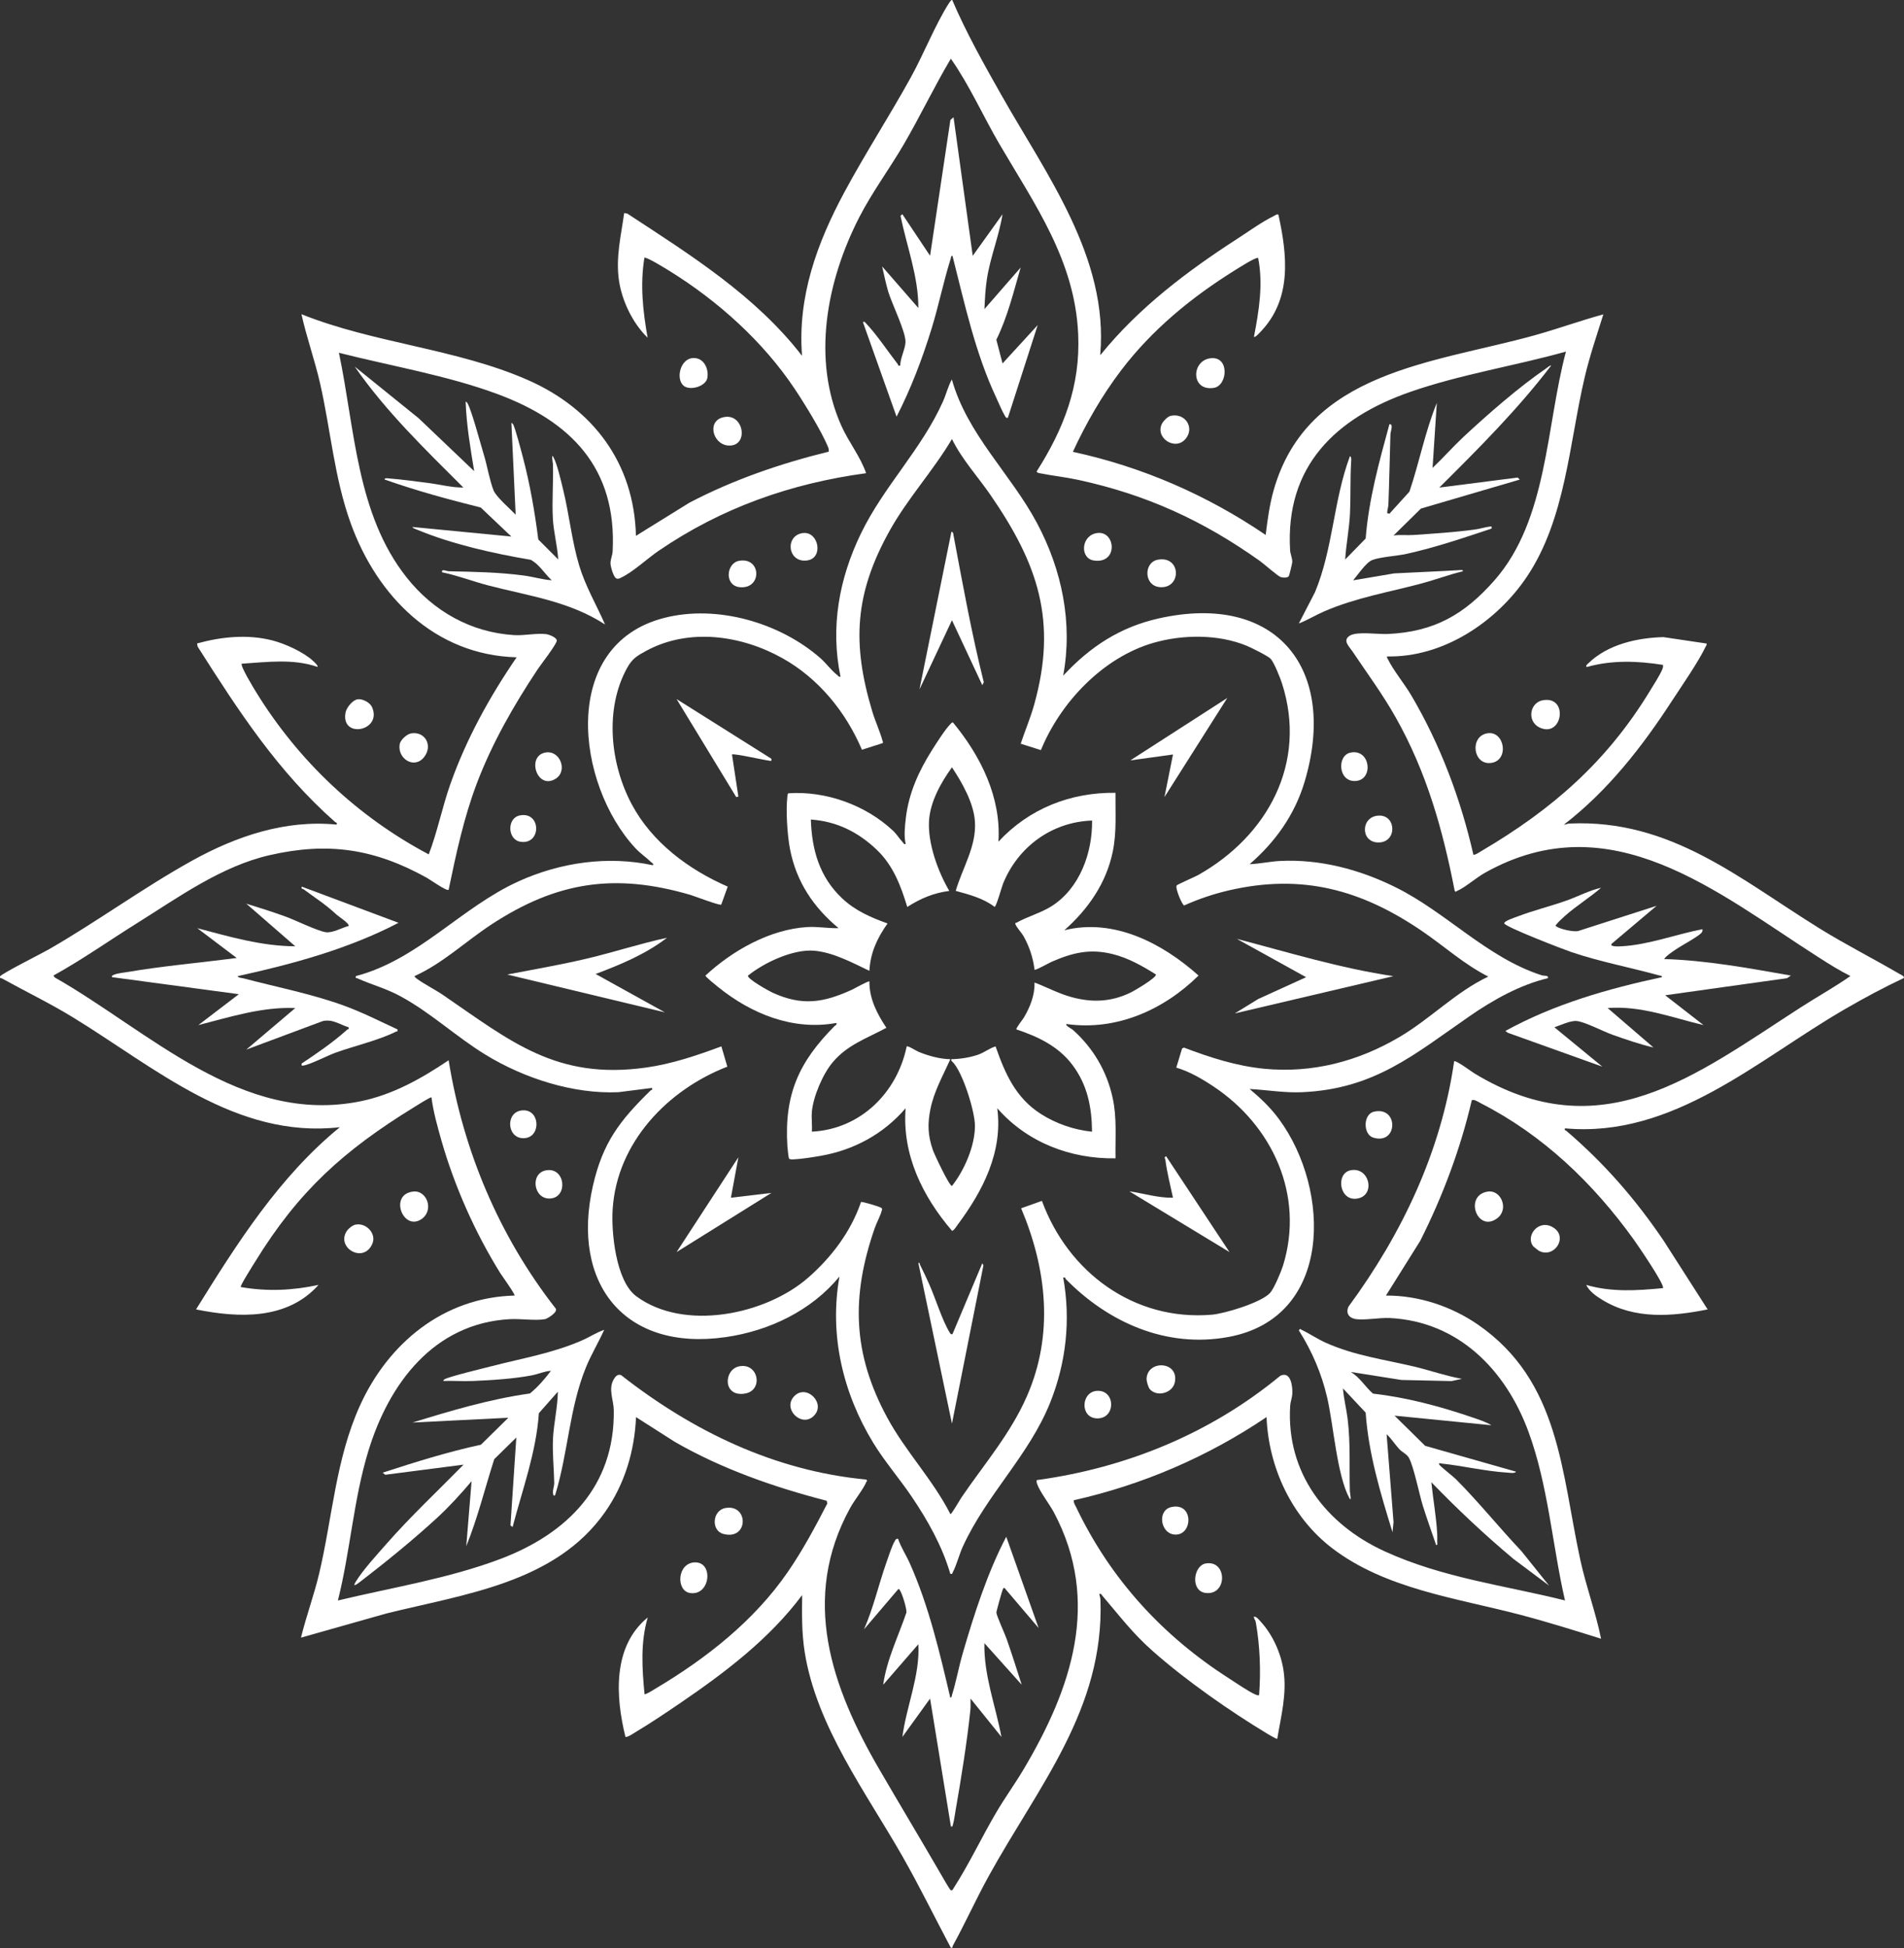 <?xml version="1.0" encoding="UTF-8"?>
<svg xmlns="http://www.w3.org/2000/svg" id="Ebene_1" data-name="Ebene 1" viewBox="0 0 428.98 438.76">
  <rect x="0" y="0" width="428.98" height="438.76" fill="#333333" stroke="none"/>
  <defs>
    <style>
      .cls-1 {
        fill: #fff;
      }
    </style>
  </defs>
  <path class="cls-1" d="M247.96,79.93c8.56-10.58,19.46-18.82,30.83-26.16,2.44-1.58,5.59-3.84,8.12-5.07.29-.14.81-.58,1.13-.33,2.01,9.22,3.04,18.93-3.96,26.29-.19.2-1.32,1.47-1.56,1.2,1.13-5.81,2.11-11.87.95-17.75-.45-.31-4.52,2.32-5.25,2.77-9.78,6.09-18.67,13.37-25.66,22.58-4.29,5.65-7.87,11.88-10.84,18.31,15.62,3.37,30.27,9.76,43.44,18.72.42-3.39.87-6.78,1.8-10.08,7.65-26.88,36.04-28.58,58.73-34.87,5.23-1.45,10.32-3.31,15.55-4.73-1.48,4.7-3.07,9.35-4.2,14.16-3.51,14.9-4.27,31.82-12.98,44.86-6.83,10.23-18.91,18.3-31.54,18.02-.08.31.08.43.19.65,1.26,2.55,3.75,5.56,5.28,8.16,6.53,11.09,11.1,23.28,13.97,35.83.27.23,1.57-.67,1.9-.86,15.93-9.38,28.21-20.11,37.89-36.03.78-1.29,2.29-3.6,2.79-4.89.13-.32.18-.6.14-.95-5.69-.91-11.58-1.12-17.16.48-.4-.27.16-.66.35-.85,4.39-4.26,10.97-5.73,16.91-5.89l9.73,1.45c.08.32-.09.43-.19.64-1.62,3.44-5.43,8.92-7.63,12.29-6.74,10.37-14.48,20.28-24.34,27.86.46-.02.82-.23,1.3-.25,22.78-1.03,38.33,12.5,56.32,23.64,5.86,3.63,11.97,6.71,17.9,10.18.23.13,1.38.62,1.04.99-4.51,2.12-8.95,4.51-13.27,7.01-19.65,11.37-38.65,29.07-63.05,26.83-.15.56.13.4.3.55,8.59,7.35,15.62,15.42,21.97,24.81l9.88,15.43c-8,1.6-16.43,2.3-23.68-2.12-1.42-.87-2.92-1.87-3.68-3.4,5.7,1.66,11.45,1.29,17.28.72.62-.52-5.83-9.91-6.52-10.87-9.13-12.71-20.46-23.61-34.51-30.77-.44-.23-1.73-1.1-2.05-.6-2.56,10.97-6.55,21.57-11.6,31.6l-7.72,12.32c7.31-.05,14.73,2.4,20.71,6.53,18.49,12.76,18.78,33.22,23.08,53,1.3,5.99,3.47,11.79,4.68,17.76-6.11-1.91-12.23-3.83-18.43-5.45-14.26-3.73-30.16-5.77-42.17-14.95-9.08-6.95-14.32-18.14-14.77-29.52-13.18,8.9-27.88,15.24-43.43,18.73-.07.64.34,1.14.59,1.68,7.74,16.16,19.45,28.9,34.46,38.5,1.44.92,4.42,2.96,5.81,3.55.3.13.55.25.89.19.41-5.39.21-11.09-.74-16.42-.09-.51-.38-.76-.46-1.22.47-.3,1.26.74,1.57,1.07,2.67,2.91,4.54,7.04,5.13,10.95.8,5.28-.55,10.29-1.41,15.45-.09.11-1.89-.95-2.14-1.1-8.56-5.16-18.47-12.09-25.94-18.7-4.56-4.03-7.45-7.92-11.32-12.44-.21-.25-.23-.5-.68-.4.05.45.24.84.25,1.31.86,24.72-14.07,42.05-25.25,62.37-2.8,5.09-5.21,10.45-8,15.53-.15.27.02.59-.47.47-3.63-6.85-7.04-13.82-10.88-20.56-8.21-14.41-19.41-29.32-22.05-46.11-.67-4.3-.61-8.42-.56-12.76-7.36,9.86-17.33,17.41-27.42,24.29-3.23,2.2-6.69,4.53-10.03,6.53-.44.26-2.01,1.35-2.37,1.1-2.24-9.09-2.93-20.37,5.03-26.88-1.66,5.66-1.28,11.48-.72,17.28.18.2,2.27-1.13,2.62-1.34,11.33-6.75,22.04-15.17,29.59-26.09,3.4-4.92,6.23-10.21,8.97-15.52l-.14-.61c-11.89-3.08-23.59-7.15-34.24-13.28l-8.72-5.56c-.33,7.69-2.58,15.14-7.01,21.43-11.2,15.93-31.66,18.43-49.21,22.79l-19.27,5.45c1.19-4.84,2.93-9.53,4.09-14.4,3.01-12.72,3.72-25.75,9.19-37.85,6.39-14.1,18.87-24.4,34.84-24.8.22-.21-2.87-4.5-3.22-5.06-5.63-9.04-10.28-19.49-13.22-29.74-.91-3.19-1.86-6.57-2.28-9.84-.15-.18-3.67,2.06-4.06,2.3-15.72,9.68-25.89,18.83-35.64,34.68-.32.52-3.51,5.53-3.26,5.74,5.93,1.04,11.64.78,17.52-.48-7.08,7.92-17.98,7.47-27.6,5.52,9.2-14.82,18.74-29.9,32.4-41.04-23.48,2.69-41.69-13.49-60.26-24.82-5.19-3.16-10.53-5.74-15.83-8.67-.19-.11-.65-.03-.47-.47.23-.58,9.54-5.26,10.96-6.08,10.97-6.3,21.27-13.88,32.32-20,9.94-5.51,21.01-9.26,32.56-8.12.16-.56-.14-.4-.31-.55-12.98-11.44-21.8-25.04-31.01-39.54l-.13-.71c5.47-1.51,11.35-2.11,16.9-.7,2.88.73,7.09,2.62,9.26,4.66.2.19,1.22,1.08.96,1.32-5.48-1.9-11.37-1.08-17.04-.72-.43.44,2.77,5.66,3.26,6.46,9.52,15.43,22.83,28.01,38.86,36.49,1.95-5.08,3.02-10.59,4.85-15.78,3.59-10.18,8.87-19.74,14.95-28.61-18.38-.49-31.42-13.69-37.38-30.18-3.71-10.27-4.5-20.96-6.9-31.5-1.2-5.26-3.03-10.33-4.2-15.6,16.31,6.55,35.01,7.77,51.04,14.84,14.68,6.47,23.93,18.73,24.32,35.08l12.08-7.48c9.89-5.17,20.52-8.82,31.36-11.48.05-.42-.03-.75-.19-1.13-1.47-3.54-5.33-9.8-7.54-13.1-7.1-10.61-17.24-19.71-28.06-26.42-.66-.41-5.42-3.36-5.74-3.02-1,6.06-.34,12.01.72,18-3.34-3.23-5.77-8.25-6.45-12.87-.77-5.21.47-10.09,1.17-15.21l.71.13c14.18,9.29,28.86,18.45,39.36,32.03-1.04-13.3,3.39-25.43,9.56-36.88,4.72-8.76,10.15-17.14,14.96-25.84,2.86-5.18,5.51-11.87,8.55-16.65.12-.18.6-.92.76-.79,3.15,7.35,7.07,14.33,11,21.28,10.19,18.03,24.27,36.76,22.36,58.64ZM290.38,129.8c-.39.39-1.35.35-1.85.17-.69-.25-3.76-2.97-4.74-3.67-12.76-9.05-25.45-14.87-40.83-18.21-2.91-.63-5.89-.94-8.8-1.52-.28-.06-.44-.1-.61-.36,6.13-9.65,9.9-19.28,9.37-30.96-.74-16.58-9.76-29.16-17.72-42.76-3.73-6.37-6.71-13.2-10.97-19.27-3.76,6.32-6.93,13.01-10.64,19.36-3.23,5.52-7.08,10.69-10.01,16.39-7.28,14.2-10.77,31.87-4,46.97,1.64,3.65,4.27,6.89,5.56,10.64-17.04,2.32-32.56,7.8-46.73,17.47-2.52,1.72-5.78,4.77-8.38,6.01-.37.18-.67.39-1.11.25-.67-.19-1.3-2.57-1.36-3.24-.09-.97.42-1.92.47-2.86.99-18.77-9.39-29.32-25.97-35.46-11.34-4.2-23.98-6.31-35.7-9.29,3.62,17.14,3.94,36.34,15.26,50.61,6,7.57,14.45,12.38,24.22,12.98,2.29.14,5.18-.49,7.18-.22.69.09,2.27.67,2.43,1.4.15.66-3.66,5.54-4.31,6.52-5.41,8.15-10.29,16.66-13.76,25.84-2.9,7.69-4.63,15.78-6.3,23.82-.41.4-4.2-2.31-4.88-2.68-11.77-6.54-22.22-8.15-35.44-5.12-10.92,2.5-20.6,9.52-29.98,15.38-6.25,3.91-12.28,8.17-18.74,11.74l.3.43c21.29,12.09,42.05,33.31,68.83,27.9,7.33-1.48,13.79-5.14,19.91-9.25,3.29,20.44,11.4,39.65,24.13,55.93.54.78-1.85,2.27-2.41,2.38-2.08.39-5.6-.13-7.92,0-17.17.94-27.27,14.52-31.91,29.77-3.33,10.94-4.05,22.53-6.84,33.6,12.17-2.92,24.85-4.92,36.6-9.35,15.06-5.69,25.79-16.38,25.56-33.47-.03-2.37-1.3-4.75-.02-6.98.35-.61.9-1.29,1.67-.96,16.1,12.62,34.57,21.56,55.22,23.52.37.29.14.27.04.52-.71,1.7-2.7,4.12-3.68,5.92-11.17,20.38-4.19,40.28,6.57,58.79,4.49,7.73,9.1,15.38,13.59,23.13.32.55,2.33,4.1,2.56,4.16.37.09.5-.32.65-.55,3.42-5.29,6.35-11.54,9.6-17.04,1.94-3.29,4.2-6.41,6.15-9.69,10.78-18.15,17.48-37.75,6.81-57.84-.98-1.84-3.12-4.59-3.75-6.33-.11-.31-.21-.6-.13-.94,20.22-2.76,39.14-10.51,54.87-23.49,2.43-1.2,2.84,2.5,2.72,4.16-.07.87-.43,1.73-.48,2.63-.9,15.09,8.09,26.69,21.28,32.73s27.2,7.7,40.64,11.07c-2.87-12.54-3.77-25.87-8.22-37.98-5.1-13.89-15.76-24.86-31.25-25.63-2.3-.11-5.75.54-7.68.24-1.5-.24-2.29-1.32-1.63-2.8,12.06-16.4,20.88-34.93,23.81-55.27.33-.34,3.97,2.37,4.58,2.74,28.59,17.33,49.78.42,73.44-14.84,3.72-2.4,7.66-4.58,11.26-7.1-2.48-1.23-4.85-2.73-7.18-4.22-22.82-14.57-46.78-34.98-75.21-19.01-1.9,1.07-4.49,3.34-6.25,4.07-.26.11-.24.34-.52-.04-2.7-13.85-6.33-26.71-13.28-39.04-2.92-5.18-6.39-9.88-9.69-14.79-.83-1.24-2.38-2.56-.65-3.64,1.6-1,6.32-.27,8.51-.37,10.5-.47,17.33-4.4,24.11-12.13,11.97-13.63,11.58-34.74,16.07-51.48-11.55,3.24-23.85,5.15-35.16,9.11-16.7,5.84-28.11,16.67-26.99,35.64.05.85.52,1.81.49,2.64-.01.32-.67,3.07-.79,3.19Z"></path>
  <path class="cls-1" d="M272.62,80.71c4.48-.66,4,6.14.89,6.65-5.18.85-5.17-6.02-.89-6.65Z"></path>
  <path class="cls-1" d="M80.62,157.5c1.07-.14,2.74.74,3.19,1.74,2.43,5.44-7.06,7.26-5.96,1.27.21-1.13,1.59-2.86,2.77-3.01Z"></path>
  <path class="cls-1" d="M153.95,86.82c-1.72-1.59-.66-6.05,2.21-6.18,2.39-.11,3.56,2.37,3.22,4.44-.31,1.97-4.03,3.04-5.43,1.74Z"></path>
  <path class="cls-1" d="M335.26,268.38c2.95-.41,4.83,4.04,1.99,6.08-4.49,3.21-7.47-5.31-1.99-6.08Z"></path>
  <path class="cls-1" d="M347.49,157.75c5.76-1.17,4.72,7.77.02,6.36-3.64-1.09-3.02-5.75-.02-6.36Z"></path>
  <path class="cls-1" d="M156.46,351.91c4.39-.24,3.63,7.63-1.01,6.89-3.17-.5-2.91-6.68,1.01-6.89Z"></path>
  <path class="cls-1" d="M93.1,268.38c3.14-.36,4.82,4.37,1.72,6.3-4.07,2.54-7.21-5.68-1.72-6.3Z"></path>
  <path class="cls-1" d="M92.61,165.19c3.15-.55,4.99,2.74,2.94,5.34-2.19,2.78-6.01.39-5.51-2.86.15-.98,1.59-2.31,2.57-2.48Z"></path>
  <path class="cls-1" d="M80.13,275.83c2.35-.48,4.72,2.01,3.78,4.26-1.93,4.62-8.16,1.02-5.84-2.72.39-.63,1.32-1.39,2.05-1.55Z"></path>
  <path class="cls-1" d="M271.66,352.15c4.89-.83,4.92,7.27-.04,6.64-3.48-.44-2.75-6.17.04-6.64Z"></path>
  <path class="cls-1" d="M163.42,93.9c4.31-.52,5.26,6.78.65,6.45-3.6-.26-4.98-5.92-.65-6.45Z"></path>
  <path class="cls-1" d="M335.02,165.18c4-.76,5.13,6.16.88,6.67-4.03.48-4.81-5.92-.88-6.67Z"></path>
  <path class="cls-1" d="M263.73,93.67c3.26-.75,5.46,2.6,3.44,5.12-2.36,2.93-7.07-.22-5.34-3.42.31-.57,1.27-1.56,1.9-1.7Z"></path>
  <path class="cls-1" d="M345.47,280.74c-1.92-2.3,1.22-6.39,4.56-4.21s.1,6.98-3.29,5.21c-.1-.05-1.22-.93-1.27-1Z"></path>
  <path class="cls-1" d="M163.41,339.67c5.32-.98,5.3,7.33-.42,5.83-2.84-.74-2.51-5.29.42-5.83Z"></path>
  <path class="cls-1" d="M263.97,339.43c5.16-1.07,4.78,6.82.44,6.18-2.99-.44-3.71-5.5-.44-6.18Z"></path>
  <path class="cls-1" d="M239.56,152.17c6.05-6.51,12.78-10.93,21.55-12.89,26.69-5.94,40.4,11.56,32.8,36.88-2.21,7.36-6.59,13.5-12.36,18.48,2.24-.07,4.63-.61,6.84-.72,9-.45,17.85,1.9,25.85,5.83,11.61,5.69,20.72,15.95,33.12,19.92.58.19,1.58-.07,1.39.65-6.3,1.5-12.38,4.91-17.69,8.59-12.47,8.62-21.37,16.35-37.63,17.09-4.05.19-7.86-.51-11.88-.72,2.52,2.12,4.72,4.2,6.68,6.88,11.61,15.84,12.17,44.61-11.43,48.97-14.01,2.59-27.11-3.27-36.7-13.06-.13-.14.01-.47-.55-.3,1.72,9.53.65,19.18-2.94,28.14-4.76,11.89-14.29,20.67-19.67,32.41-.8,1.74-1.46,4.31-2.3,5.86-.15.28,0,.4-.53.3-1.81-6.21-5.08-12.03-8.69-17.36-2.79-4.13-6.1-7.92-8.7-12.18-6.83-11.23-9.93-24.32-7.58-37.42-6.33,7.69-15.8,12.22-25.6,13.64-22.9,3.31-34.94-12.12-29.96-34.04,2.23-9.81,6.08-14.74,13.02-21.53.14-.13.47.01.3-.55l-7.56.96c-10.21.46-21.32-3.16-29.95-8.44-6.61-4.04-12.31-9.46-19.21-13.19-3.3-1.79-6.44-2.56-9.66-4.02-.28-.13-.43.11-.34-.5,14.07-3.69,23.68-15.45,36.63-21.33,9.43-4.28,20.14-5.83,30.32-3.63.12-.47-.19-.46-.4-.68-1.09-1.08-2.42-1.93-3.56-3.16-13.4-14.4-17.19-45.79,6.45-51.87,11.9-3.06,26.06,1.05,35.19,9.03,1.29,1.13,2.53,2.84,3.84,3.84.24.18.3.47.72.36-2.32-11.18-.31-22.1,4.6-32.24,5.14-10.63,13.69-18.99,18.49-29.75.73-1.63,1.14-3.43,2-4.96,3.45,12.38,13.31,21.31,19.2,32.39,5.6,10.52,8.08,22.47,5.88,34.33ZM229.96,167.53c.98-2.96,2.21-5.81,3.05-8.83,5.27-18.87.83-31.7-9.82-47.17-2.9-4.21-6.45-8.04-8.71-12.64-4.27,7.21-10,13.37-14.08,20.72-7.84,14.11-8.49,25.32-3.86,40.67.65,2.16,1.74,4.5,2.3,6.6.06.23.26.34-.07.53l-4.57,1.46c-3.63-8.51-9.72-16.02-17.84-20.58-9.29-5.22-21.14-6.93-30.8-1.68-2.08,1.13-3.13,1.76-4.29,3.87-5.09,9.27-3.78,21.57,1.05,30.65,4.59,8.62,12.83,14.73,21.64,18.57l-1.46,4.05c-.38.27-6-1.91-6.99-2.2-17.01-4.97-30.1-2.95-44.8,6.68-5.81,3.81-10.95,8.75-17.3,11.62-.09.12.36.49.49.58,1.63,1.21,4.1,2.44,5.92,3.68,15.25,10.44,25.55,19.18,45.76,16.34,5.83-.82,11.46-2.73,16.95-4.77l1.34,4.57c-13.45,5.22-24.82,17.03-25.83,32.02-.36,5.28.72,16.27,5.3,19.68,10.77,8,29.2,4.18,38.75-4.18,5.26-4.6,9.62-10.36,11.9-17.03.23-.16,4.19,1.04,4.54,1.3.33.24.22.29.14.6-.29,1.18-1.16,2.73-1.58,3.95-5.37,15.42-5,28.33,2.84,42.77,4.14,7.62,10.27,13.95,14.2,21.68.2.15,2.15-3.25,2.44-3.68,5.15-7.58,11.07-14.36,14.8-22.88,6.1-13.94,4.48-28.61-1.3-42.33l4.68-1.67c5.89,16.06,20.72,27.11,38.26,25.64,2.96-.25,11.12-2.73,13.12-4.88.92-.99,2.5-4.79,2.94-6.18,4.9-15.83-2.38-31.53-15.68-40.36-2.55-1.69-5.42-3.37-8.37-4.23l1.31-4.32.43-.19c5.82,2.21,11.8,4.15,18.05,4.76,10.86,1.06,21.22-1.67,30.52-7.16,6.97-4.11,12.65-10.12,19.99-13.6-5.39-2.71-9.86-6.78-14.8-10.16-13.73-9.39-27.11-13.1-43.71-9.24-3.43.8-6.8,1.94-10.01,3.38-.44-.03-2.09-3.95-1.69-4.51.15-.22,4.11-1.93,4.86-2.35,15.6-8.79,24.65-25.22,18.86-43.18-.4-1.24-1.75-4.63-2.54-5.51-.57-.63-4.38-2.51-5.36-2.92-6.39-2.65-14.43-2.58-21.02-.69-11.39,3.28-20.98,13.4-25.39,24.17l-4.56-1.44Z"></path>
  <path class="cls-1" d="M214.84,26.42l4.32,31.2,6.71-9.36c-.78,4.91-2.76,9.66-3.52,14.6-.34,2.23-.45,4.5-.55,6.76l8.16-9.36c-1.6,5.49-2.94,11.11-5.48,16.26l1.4,5.34,7.92-8.64-6.72,20.88c-.44.09-.47-.12-.66-.42-.6-.97-1.41-2.92-1.94-4.06-4.77-10.15-7.13-21.19-9.88-32-.34-.06-.33.42-.41.67-1.64,5.2-2.71,10.61-4.33,15.83-2.09,6.76-4.63,13.44-7.86,19.73l-7.56-21.24c.24-.38.54.06.71.25,2.36,2.48,4.95,6.37,7.13,9.17.15.2,0,.44.55.3.02-1.73,1.07-3.53,1.18-5.2.15-2.24-3.06-8.7-3.88-11.42-.56-1.87-.93-3.81-1.38-5.7l8.16,9.36c.03-7.06-2.62-13.9-4.02-20.77l.42-.35,6.24,9.36,4.58-30.59.71-.61Z"></path>
  <path class="cls-1" d="M234.04,366.73l-7.56-8.88c-.27-.38-.41-.16-.56.17-.16.34-1.45,4.93-1.43,5.2.06.77,1.94,4.84,2.35,6.04,1.17,3.38,2.27,6.8,3.35,10.2l-8.4-9.36c-.16,7.24,2.52,14.1,3.84,21.12l-6.96-8.64c-.03.83.05,1.66-.03,2.49-.76,7.31-2.09,15.53-3.36,22.8-.16.9-.32,2.22-.57,3.04-.09.31-.04.58-.47.47l-4.69-28.8-6.24,8.64c.91-6.96,3.99-13.78,3.6-20.88l-7.92,9.12c.79-5.68,3.41-10.89,5.23-16.26.11-.81-.94-4.23-1.43-4.94-.1-.15-.26-.51-.45-.28l-7.68,9.01c2.13-4.83,3.28-10.03,5.03-15,.45-1.27,1.25-3.79,1.88-4.84.19-.32.29-.64.77-.55.66,1.96,1.85,3.71,2.68,5.6,4.23,9.5,6.72,20.06,9.08,30.16.34.06.33-.42.41-.67.93-2.97,1.52-6.3,2.41-9.35,2.59-8.87,5.52-18.03,9.79-26.21l7.32,20.64Z"></path>
  <path class="cls-1" d="M360.76,199.94c-2.56,2.21-5.65,4.12-8.16,6.35-.46.41-1.63,1.48-1.92,1.92-.15.22-.4.21,0,.48.89.6,3.75,1.24,4.86,1.02l17.7-5.69-10.08,8.51c-.75.82,1.92.62,2.28.6,5.99-.33,12.24-2.71,18.12-3.84.06.39.01.54-.24.84-.74.86-4.56,2.88-5.83,3.77-.88.62-1.95,1.26-2.56,2.11,9.59.29,19.13,2.07,28.56,3.72l-.85.59-27.47,3.85,8.64,6.72c-7.11-1.69-14.14-4.43-21.6-3.84l10.32,8.88c-3.11-.72-6.22-1.8-9.24-2.87-2.13-.76-6-2.81-7.98-3.08-1.4-.19-3.76.96-5.1,1.4l10.8,8.87-21.29-7.63-.55-.41c10.93-6.03,23.07-9.5,35.27-12.12.06-.34-.42-.34-.67-.4-6.56-1.81-13.25-3.06-19.72-5.24-1.77-.6-14.94-5.67-15.13-6.47-.12-.52,2.47-1.36,3-1.56,3.6-1.37,7.41-2.3,11.05-3.59,2.6-.93,5.1-2.28,7.8-2.88Z"></path>
  <path class="cls-1" d="M89.8,207.85c-11.35,5.9-23.78,9.27-36.24,12.01.06.38.94.41,1.3.5,7.57,2,15.27,3.47,22.65,6.15,4.15,1.51,8.05,3.5,12.05,5.35.11.62-.09.37-.34.5-3.81,1.93-9.53,3.26-13.7,4.77-1.79.65-5.68,2.67-7.2,2.88-.47.07-.38-.09-.35-.47,3.41-2.25,7.21-4.89,10.25-7.62.16-.14.46.01.31-.54-1.98-.61-3.61-1.91-5.82-1.39l-17.22,6.42,11.04-9.36c-7.46-.31-14.7,2.01-21.84,3.84l9.12-6.96-28.56-3.84c-.5-.7,2.76-1.03,3.31-1.13,8.18-1.4,16.54-2.11,24.77-3.19l-8.88-6.71c7.24,1.92,14.51,4.05,22.08,4.08l-11.04-9.6c2.93.9,5.87,1.83,8.76,2.87,2.23.8,7.27,3.29,9.18,3.56,1.5.21,3.64-1.03,5.1-1.4.35-.47-2.24-2.14-2.64-2.51-2.78-2.54-4.56-3.59-7.46-5.74-.27-.2-.6,0-.45-.62l21.84,8.16Z"></path>
  <path class="cls-1" d="M349.48,82.34c-7.55,9.89-16.38,18.72-25.2,27.48l17.67-2.26.46.46-22.27,6.53-6.17,6.07c1.47-.23,2.97-.02,4.44-.12,4.61-.31,9.3-.61,13.89-1.23,1.12-.15,2.35-.55,3.42-.67.47-.05.35.04.34.46-6.3,2.09-12.66,4.25-19.15,5.69-2.15.48-5.92.69-7.73,1.39-1.41.54-3.31,3.41-4.31,4.57l9.24-1.56c4.87-.26,9.77-.44,14.63-.73.26-.02.91-.15.85.25-3.17.77-6.21,1.92-9.36,2.76-7.43,1.98-14.67,3.17-21.83,6.25-1.96.84-3.78,1.98-5.77,2.75l3.64-7.04c4.09-9.79,4.15-20.72,7.88-30.64.42.07.27,1.25.25,1.57-.21,3.78-.07,7.52-.24,11.28-.16,3.48-.87,6.97-1.09,10.43l4.62-4.74c.69-8.81,3.04-17.27,5.35-25.74.99-.13.24,1.72.23,2.27-.16,5.29-.26,10.56-.46,15.86-.02.65-.31,1.25-.25,1.91l.48.12,4.51-4.97c2.23-6.6,3.54-13.55,6.17-19.99l-.96,14.64c2.38-2.25,4.56-4.73,6.95-6.97,5.46-5.09,12.5-11.24,18.64-15.44.23-.16.96-.82,1.17-.63Z"></path>
  <path class="cls-1" d="M106.83,106.09c-.85-5.18-1.73-10.34-1.92-15.6.06-.08.29.14.36.24.92,1.38,3.09,9.59,3.78,11.82s1.31,5.86,2.16,7.92c.63,1.51,3.77,4.18,4.97,5.46l-.96-20.64c.06-.08.28.14.36.24.41.53,1.91,6.25,2.21,7.39,1.61,6.1,2.69,12.33,3.49,18.59l4.49,4.5c-.19-3.09-1.04-6.14-1.21-9.23-.22-4,.14-8.22.02-12.26,0-.14-.46-2.61.11-1.55.84,1.54,1.71,5.36,2.16,7.2,1.39,5.64,1.98,11.69,3.65,17.23,1.41,4.66,3.87,8.83,5.82,13.26-8.02-5.23-17.15-6.43-26.16-8.76-3.54-.91-7-2.27-10.56-3-.2-.89.98-.24,1.55-.23,5.6.11,11.24.22,16.81.95,2.15.28,4.26.94,6.36,1.08-1.65-1.47-2.75-3.55-4.75-4.61-8.48-1.45-17.66-3.49-25.61-6.79-.39-.16-.8-.24-1.07-.61l22.32,2.16-6.9-6.54c-7.3-1.82-14.57-3.8-21.66-6.31-.04-.43.81-.25,1.07-.23,2.74.21,5.85.64,8.61.99s5.41,1.07,8.07,1.05c-8.64-8.62-17.5-17.18-24.48-27.24l14.4,11.63,12.47,11.88Z"></path>
  <path class="cls-1" d="M136.12,299.54c-1.29,2.86-2.93,5.56-4.12,8.48-3.74,9.18-4.01,19.3-6.92,28.72-.33.35-.44-.03-.48-.36-.1-.82.28-1.59.27-2.4-.06-3.33-.45-6.72-.27-10.09s1.04-6.98,1.09-10.43l-4.28,4.84c-.6,8.83-3.7,17.16-5.92,25.64l-.48-.36,1.32-19.8-4.97,4.87c-2.1,6.53-3.73,13.24-6.31,19.61l1.2-14.64c-2.44,2.89-5.01,5.71-7.8,8.28-5.12,4.72-11.62,10.02-17.17,14.27-.53.41-2.1,1.66-1.12.08,1.69-2.73,4.72-6.01,6.88-8.48,5.49-6.25,11.58-11.95,17.4-17.88l-17.64,2.28-.59-.47c7.3-2.37,14.62-4.67,22.15-6.3l6.17-6.07-21.6,1.08c8.68-2.67,17.42-5.28,26.46-6.55,1.82-1.47,3.33-3.25,4.74-5.1-1.42.07-2.79.72-4.27,1.01-3.97.78-9.28,1.12-13.36,1.28-2.19.09-4.42-.08-6.61-.01-.07-.05.12-.29.24-.36.94-.61,8.96-2.53,10.7-2.98,6.86-1.77,13.61-2.9,20.18-5.74,1.73-.75,3.33-1.82,5.12-2.44Z"></path>
  <path class="cls-1" d="M329.32,310.58l-2.27.49-11.29-.25-11.4-1.8c2.09,1.28,3.18,3.29,4.97,4.87,7.56.86,15.09,2.86,22.28,5.32,1.46.5,3.14,1.03,4.43,1.81l-21.84-2.16,6.89,6.79,20.47,5.82c-.17.44-1.4.26-1.8.23-5.12-.32-10.02-1.52-14.99-2.06-.21-.02-.73-.28-.49.26.14.31,3.18,2.71,3.72,3.24,5.13,5.14,9.76,10.92,14.76,16.2l6.25,7.79-8.03-6.01c-6.48-5.43-12.62-11.2-18.49-17.27.39,3.86,1.11,7.76,1.32,11.64.03.55.02,1.13,0,1.68-.01.29.18.89-.24.83-.99-2.89-2.03-5.78-2.95-8.69-.87-2.77-2.03-8.79-3.19-10.97-.42-.78-1.6-1.32-2.15-1.93-.97-1.05-1.8-2.39-2.87-3.37l1.56,19.8-.23,2.28c-2.71-8.79-5.41-17.69-6.05-26.95l-5.11-5.45c.16,2.3.77,4.58,1.05,6.87.67,5.58.34,10.75.5,16.3,0,.14.46,2.62-.11,1.55-2.8-5.19-3.57-16.45-4.99-22.61-1.26-5.45-3.42-10.48-6.4-15.19.4-.49.27-.28.6-.13,1.81.86,3.58,2.08,5.48,2.93,6.59,2.94,13.13,3.74,20.04,5.4,3.55.85,7.03,2.08,10.6,2.72Z"></path>
  <path class="cls-1" d="M166.53,307.75c4.37-.89,5.53,5.42,1.33,6.13-5.07.86-4.85-5.41-1.33-6.13Z"></path>
  <path class="cls-1" d="M259.07,312.9c-.37-.42-.77-1.81-.74-2.39.23-4.28,7.36-3.94,6.36.85-.5,2.41-3.99,3.38-5.63,1.54Z"></path>
  <path class="cls-1" d="M260.85,126.07c5.24-.97,5.42,6.35.67,6.19-3.85-.13-3.93-5.59-.67-6.19Z"></path>
  <path class="cls-1" d="M304.29,263.59c4.2-.85,5.67,5.41,1.76,6.32-4.27,1-5.26-5.61-1.76-6.32Z"></path>
  <path class="cls-1" d="M247.18,120.06c4.22-.59,4.82,7.05-.77,6.18-3.16-.5-2.87-5.66.77-6.18Z"></path>
  <path class="cls-1" d="M123.1,263.59c4.31-.69,4.93,6.14.84,6.36-3.77.2-4.6-5.77-.84-6.36Z"></path>
  <path class="cls-1" d="M304.29,169.51c4.44-.89,5.23,5.94,1.32,6.38-4.12.47-4.5-5.74-1.32-6.38Z"></path>
  <path class="cls-1" d="M122.86,169.5c3.32-.63,5.16,4.17,2.3,5.92-4.19,2.57-6.59-5.11-2.3-5.92Z"></path>
  <path class="cls-1" d="M166.54,126.31c5.03-.86,5.19,6.39.18,5.95-3.6-.32-3.11-5.44-.18-5.95Z"></path>
  <path class="cls-1" d="M309.57,250.39c5.6-1.28,5.43,7.57-.18,5.84-2.29-.7-2.32-5.27.18-5.84Z"></path>
  <path class="cls-1" d="M180.94,120.06c3.51-.4,4.71,5.69.87,6.18-4.41.56-5.03-5.7-.87-6.18Z"></path>
  <path class="cls-1" d="M247.18,313.27c4.21-.23,4.26,6.35-.06,6.2-3.84-.13-3.59-6,.06-6.2Z"></path>
  <path class="cls-1" d="M310.76,183.7c3.95-.04,4.01,6.26-.39,6.05-3.97-.19-3.75-6,.39-6.05Z"></path>
  <path class="cls-1" d="M117.34,250.14c4.26-.71,4.7,5.65,1.12,6.18-4.17.61-4.76-5.57-1.12-6.18Z"></path>
  <path class="cls-1" d="M178.92,314.5c2.77-2.94,7.36,1.68,4.36,4.48-2.74,2.57-7.03-1.66-4.36-4.48Z"></path>
  <path class="cls-1" d="M117.09,183.67c4.87-.99,4.96,6.63.2,5.93-2.98-.44-3.12-5.33-.2-5.93Z"></path>
  <path class="cls-1" d="M224.92,189.61c6.89-7.45,16.24-11.17,26.4-11.04-.05,4.49.3,8.79-.6,13.2-1.45,7.13-5.56,13.01-10.92,17.76,11.18-2.79,22.12,2.94,30.24,10.2-7.87,7.76-18.53,12.5-29.75,10.92-.38.31,1.21,1.11,1.44,1.32,4.56,4.08,7.64,9.28,8.95,15.29,1,4.54.57,9.02.65,13.64-10.17.16-19.92-3.6-26.64-11.28,1.29,9.84-3.24,18.62-8.93,26.24-.21.28-.91,1.44-1.27,1.36-6.63-7.75-11.26-17.11-10.45-27.6-4.96,5.78-11.64,9.42-19.15,10.72-1.86.32-4.32.72-6.18.8-.32.01-.77.05-.96-.23-.08-.11-.33-2.35-.35-2.77-.73-11.71,2.65-19.01,10.65-27.05.21-.21.53-.2.4-.68-9.83,1.78-19.22-2.07-26.75-8.17-.41-.33-2.81-2.26-2.76-2.5,6.05-5.62,14.5-10.41,22.91-10.93,2.38-.15,4.71.32,7.08.24-5.64-4.67-9.52-10.46-10.93-17.75-.61-3.14-.98-8.77-.6-11.9.03-.26,0-.55.24-.72,8.43-.58,17.39,2.65,23.54,8.41.91.85,1.44,1.82,2.2,2.6.21.22.22.52.68.4-.44-1.75-.18-4.02.03-5.85.66-5.61,2.9-10.53,5.87-15.25.88-1.4,3.11-4.89,4.18-5.9.17-.16.27-.42.58-.35,6.21,7.51,10.89,16.84,10.23,26.87ZM182.92,250.45c-.13,1.42.1,3,0,4.44,10.93-.55,19.21-8.76,21.36-19.2.23-.23,2.22,1.04,2.72,1.24,2.16.88,4.8,1.61,7.12,1.64-1.64,3.66-3.69,7.24-4.49,11.23-.67,3.34-.59,5.91.53,9.17.36,1.05,3.7,8.14,4.32,8.16,2.79-3.53,5.18-9,5.18-13.56,0-3.27-2.83-12.36-5.15-14.5-.21-.19-.22-.17-.15-.5,1.96-.03,4.18-.38,6.05-1.03,1.45-.51,2.48-1.43,3.9-1.85,2.15,6.16,4.54,11.61,10.23,15.23,3.46,2.2,7.41,3.55,11.5,3.98-.05-5.57-1.05-10.6-4.46-15.1-3.14-4.15-7.74-6.33-12.58-7.94-.19-.2,1.48-2.31,1.72-2.72,1.39-2.38,2.46-5.04,2.36-7.84,2.79,1.06,5.45,2.5,8.35,3.29,4.59,1.25,8.76,1.1,13.1-.93.95-.44,5.93-3.34,5.92-4.16-3.05-1.92-6.25-3.74-9.79-4.61-5.11-1.27-9.03-.3-13.72,1.74-.59.26-3.63,1.98-3.85,1.79-.34-2.72-1.13-5.12-2.45-7.51-.43-.77-1.62-2.07-1.85-2.71-.16-.43.1-.29.28-.39,2.4-1.37,5.44-2.17,7.84-3.69,6.35-4.02,9.24-12.02,9.14-19.3-9.03.3-16.67,5.89-20.04,14.17-.29.71-1.54,5.24-1.92,5.27-2.55-1.94-5.71-2.77-8.76-3.6,1.51-5.2,4.74-10.1,4.32-15.72-.31-4.16-2.9-8.7-5.17-12.11-2.48,3.42-4.93,7.79-5.17,12.11-.28,5.08,2.03,11.4,4.57,15.73-3.52.44-6.52,1.72-9.47,3.61-1.44-4.76-3.17-9.34-6.84-12.85-4.17-3.99-9.03-6.44-14.88-6.84.23,6.9,1.96,12.97,7.07,17.77,2.96,2.78,6.43,4.28,10.21,5.64-2.32,3.26-3.88,6.6-4.09,10.67-3.78-1.81-8.14-4.15-12.39-4.53-4.76-.42-11.31,2.66-14.97,5.61-.18.73,4.66,3.43,5.53,3.83,6.65,3.04,11.41,2.29,17.84-.63.55-.25,3.8-2.09,3.99-1.89-.04,3.88,1.74,7.31,3.83,10.44-4.41,2.38-8.79,3.81-12.12,7.79-2.25,2.7-4.35,7.67-4.68,11.16Z"></path>
  <path class="cls-1" d="M150.28,211.22c-4.78,3.68-10.48,6.05-16.08,8.16l15.6,8.64-35.52-8.52c6.01-1.15,12.04-2.19,18-3.6s11.93-3.37,18-4.68Z"></path>
  <path class="cls-1" d="M313.96,219.86l-35.76,8.4,5.27-3.24,10.8-4.92-15.6-8.63c11.7,3.06,23.28,6.62,35.28,8.4Z"></path>
  <path class="cls-1" d="M214.6,300.49l6.72-15.96.25.48-7.09,35.64-7.56-36.12c.25-.38.28.18.37.35.73,1.43,1.42,2.94,2.08,4.41,1.38,3.07,2.93,8.16,4.57,10.79.19.3.23.51.66.42Z"></path>
  <path class="cls-1" d="M221.32,154.33l-6.84-14.63-7.32,15.59,7.2-35.52c.47.1.41.49.48.84,2.08,11.07,4.08,22.12,6.81,33.05l-.33.67Z"></path>
  <path class="cls-1" d="M277,282.01l-22.56-13.68c3.27.47,6.51,1.51,9.84,1.44-.59-2.77-1.35-5.68-1.71-8.5-.05-.39-.4-.5.15-.86l14.28,21.59Z"></path>
  <path class="cls-1" d="M173.8,170.9c.01.42.14.51-.34.46-1.13-.12-8.24-1.73-8.54-1.42l1.44,9.48-.48.12-13.44-22.08,21.36,13.44Z"></path>
  <polygon class="cls-1" points="262.36 179.53 264.28 169.94 254.68 171.26 276.51 157.21 262.36 179.53"></polygon>
  <polygon class="cls-1" points="166.36 260.66 164.68 269.77 173.8 268.69 152.44 282.01 166.36 260.66"></polygon>
</svg>
